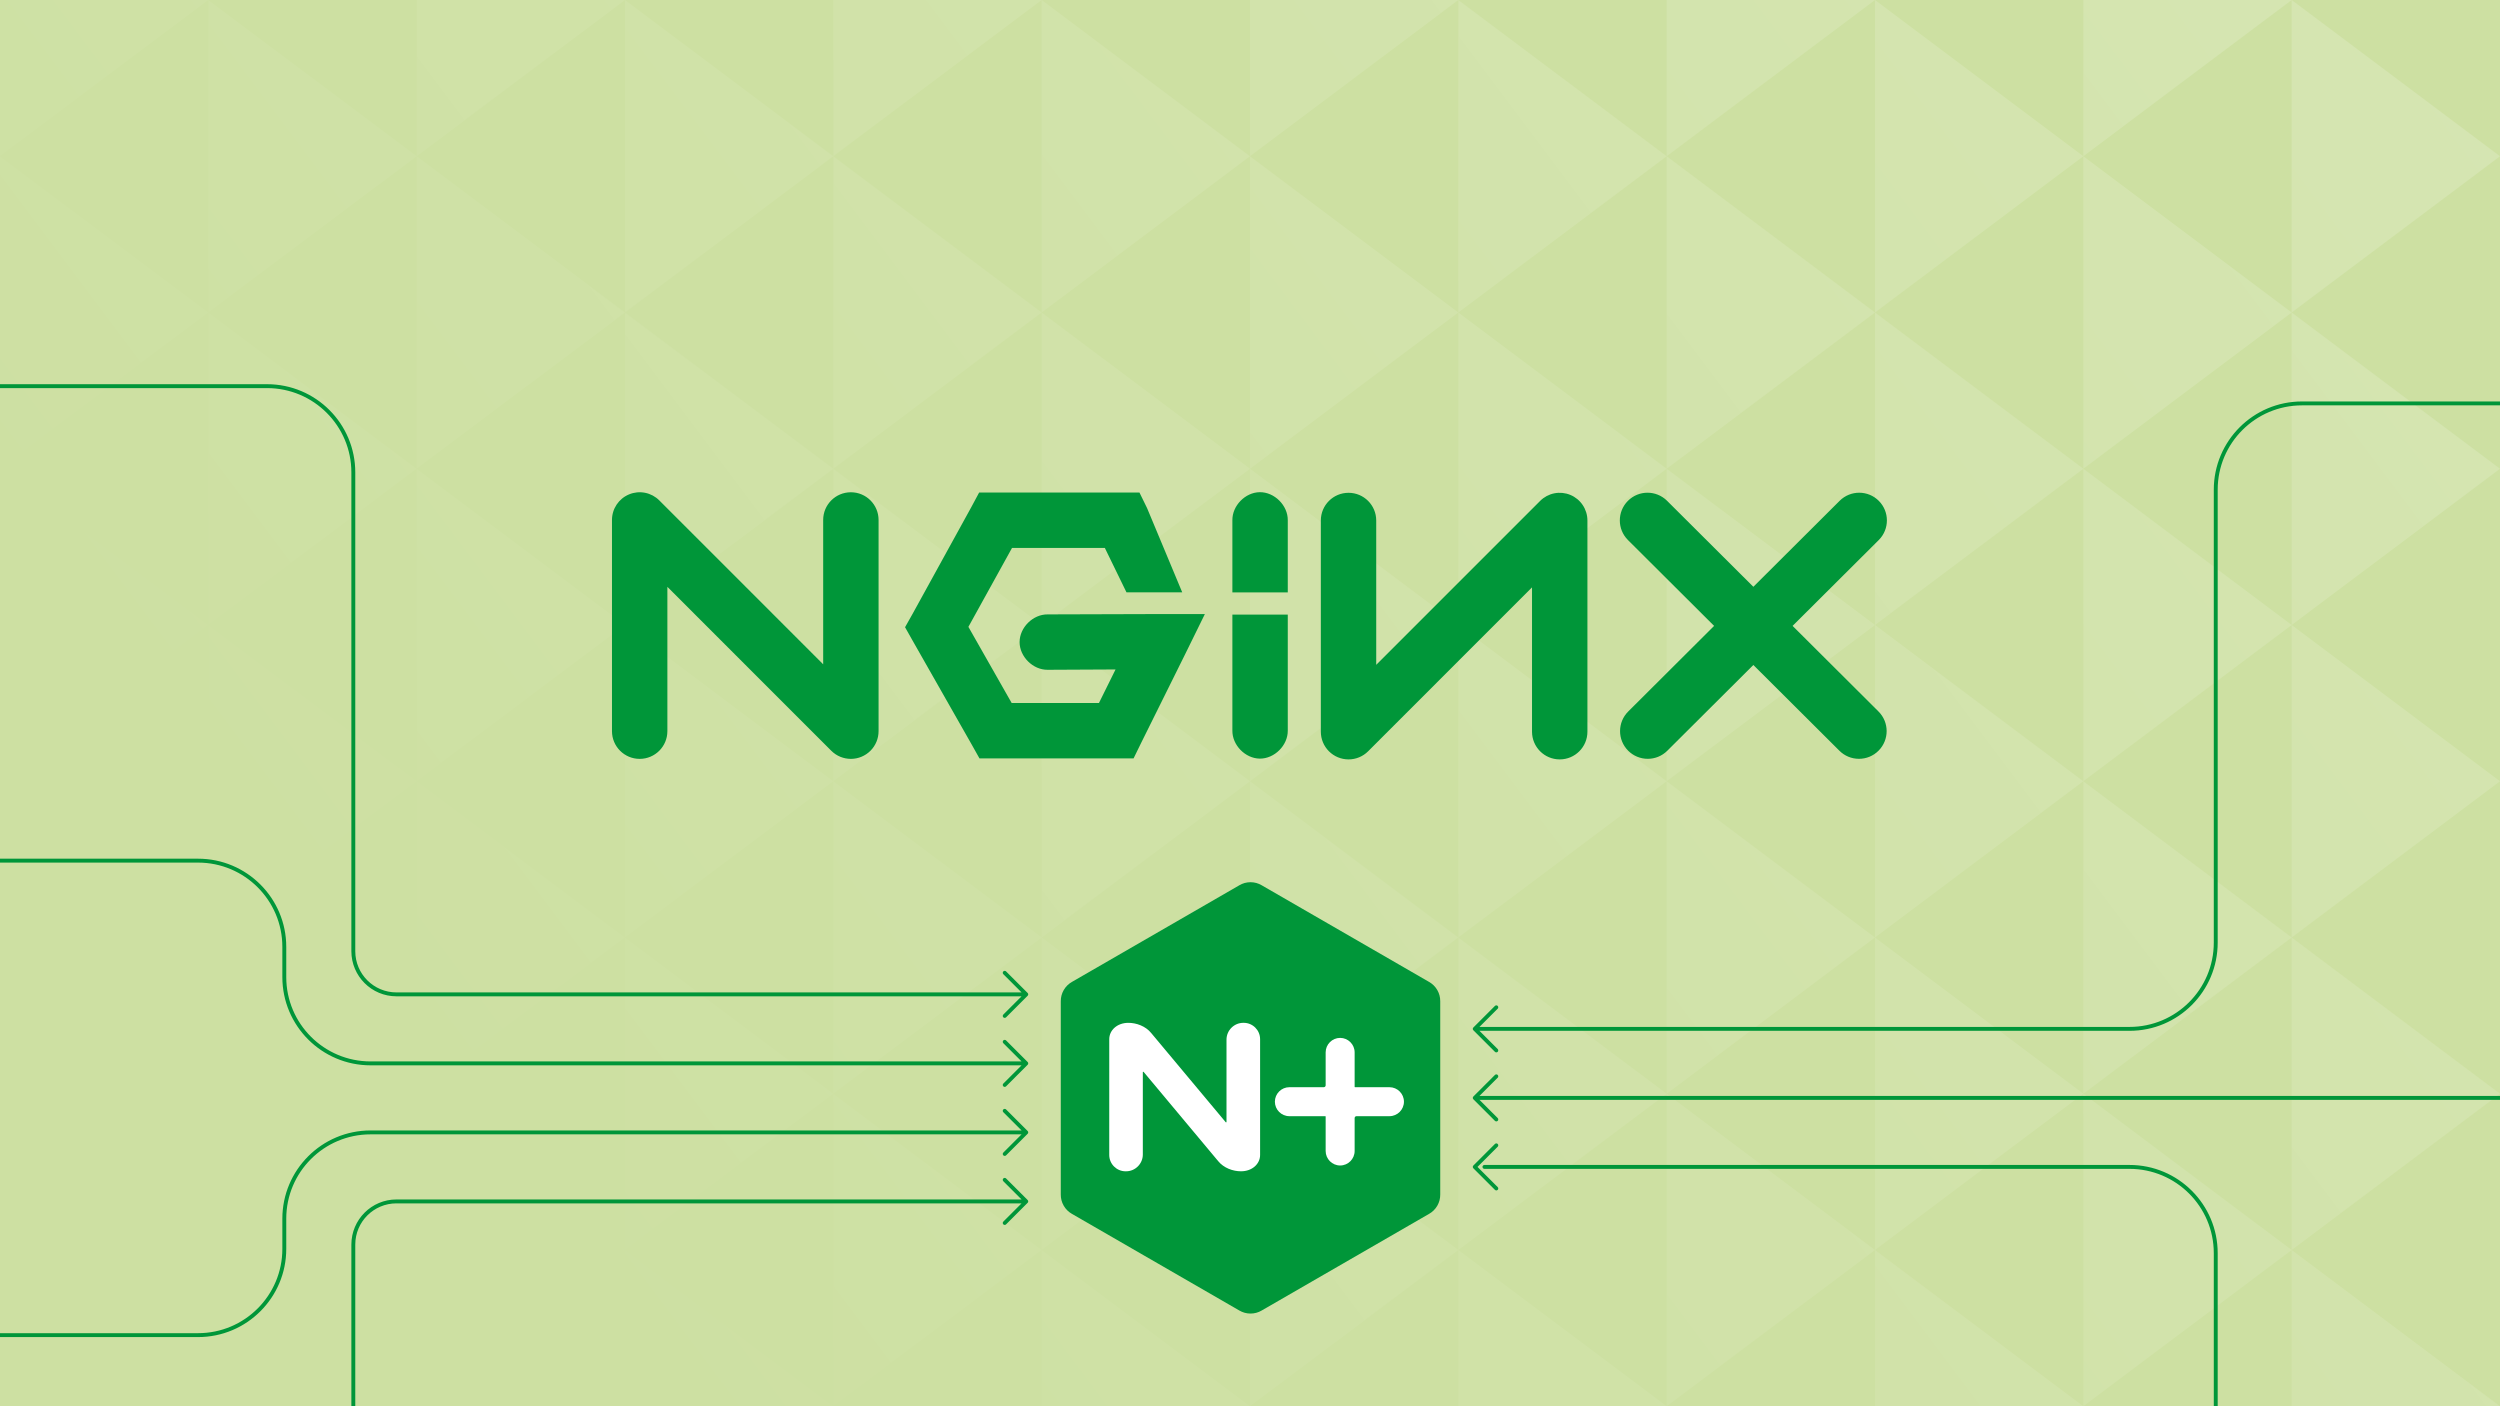 <svg width="1920" height="1080" viewBox="0 0 1920 1080" fill="none" xmlns="http://www.w3.org/2000/svg">
<rect x="0" y="0" width="1920" height="1080" fill="#333333" stroke="none"/>
<g clip-path="url(#clip0_12_142)">
<rect width="1920" height="1080" fill="#CDE0A2"/>
<g opacity="0.7">
<path d="M160 240L0 120V360L160 240Z" fill="url(#paint0_linear_12_142)"/>
<path d="M160 480L0 360V600L160 480Z" fill="url(#paint1_linear_12_142)"/>
<path d="M160 720L0 600V840L160 720Z" fill="url(#paint2_linear_12_142)"/>
<path d="M160 960L0 840V1080L160 960Z" fill="url(#paint3_linear_12_142)"/>
<path d="M160 3.05176e-05L0 0V120L160 3.05176e-05Z" fill="url(#paint4_linear_12_142)"/>
<path d="M480 240L320 120V360L480 240Z" fill="url(#paint5_linear_12_142)"/>
<path d="M480 480L320 360V600L480 480Z" fill="url(#paint6_linear_12_142)"/>
<path d="M480 720L320 600V840L480 720Z" fill="url(#paint7_linear_12_142)"/>
<path d="M480 960L320 840V1080L480 960Z" fill="url(#paint8_linear_12_142)"/>
<path d="M480 3.05176e-05L320 0V120L480 3.05176e-05Z" fill="url(#paint9_linear_12_142)"/>
<path d="M800 240L640 120V360L800 240Z" fill="url(#paint10_linear_12_142)"/>
<path d="M800 480L640 360V600L800 480Z" fill="url(#paint11_linear_12_142)"/>
<path d="M800 720L640 600V840L800 720Z" fill="url(#paint12_linear_12_142)"/>
<path d="M800 960L640 840V1080L800 960Z" fill="url(#paint13_linear_12_142)"/>
<path d="M800 3.05176e-05L640 0V120L800 3.05176e-05Z" fill="url(#paint14_linear_12_142)"/>
<path d="M1120 240L960 120V360L1120 240Z" fill="url(#paint15_linear_12_142)"/>
<path d="M1120 480L960 360V600L1120 480Z" fill="url(#paint16_linear_12_142)"/>
<path d="M1120 720L960 600V840L1120 720Z" fill="url(#paint17_linear_12_142)"/>
<path d="M1120 960L960 840V1080L1120 960Z" fill="url(#paint18_linear_12_142)"/>
<path d="M1120 3.05176e-05L960 0V120L1120 3.05176e-05Z" fill="url(#paint19_linear_12_142)"/>
<path d="M1440 240L1280 120V360L1440 240Z" fill="url(#paint20_linear_12_142)"/>
<path d="M1440 480L1280 360V600L1440 480Z" fill="url(#paint21_linear_12_142)"/>
<path d="M1440 720L1280 600V840L1440 720Z" fill="url(#paint22_linear_12_142)"/>
<path d="M1440 960L1280 840V1080L1440 960Z" fill="url(#paint23_linear_12_142)"/>
<path d="M1440 3.05176e-05L1280 0V120L1440 3.05176e-05Z" fill="url(#paint24_linear_12_142)"/>
<path d="M1760 240L1600 120V360L1760 240Z" fill="url(#paint25_linear_12_142)"/>
<path d="M1760 480L1600 360V600L1760 480Z" fill="url(#paint26_linear_12_142)"/>
<path d="M1760 720L1600 600V840L1760 720Z" fill="url(#paint27_linear_12_142)"/>
<path d="M1760 960L1600 840V1080L1760 960Z" fill="url(#paint28_linear_12_142)"/>
<path d="M1760 3.05176e-05L1600 0V120L1760 3.05176e-05Z" fill="url(#paint29_linear_12_142)"/>
<path d="M320 840L160 960V720L320 840Z" fill="url(#paint30_linear_12_142)"/>
<path d="M320 600L160 720V480L320 600Z" fill="url(#paint31_linear_12_142)"/>
<path d="M320 360L160 480V240L320 360Z" fill="url(#paint32_linear_12_142)"/>
<path d="M320 120L160 240V3.05176e-05L320 120Z" fill="url(#paint33_linear_12_142)"/>
<path d="M320 1080H160V960L320 1080Z" fill="url(#paint34_linear_12_142)"/>
<path d="M640 840L480 960V720L640 840Z" fill="url(#paint35_linear_12_142)"/>
<path d="M640 600L480 720V480L640 600Z" fill="url(#paint36_linear_12_142)"/>
<path d="M640 360L480 480V240L640 360Z" fill="url(#paint37_linear_12_142)"/>
<path d="M640 120L480 240V3.05176e-05L640 120Z" fill="url(#paint38_linear_12_142)"/>
<path d="M640 1080H480V960L640 1080Z" fill="url(#paint39_linear_12_142)"/>
<path d="M960 840L800 960V720L960 840Z" fill="url(#paint40_linear_12_142)"/>
<path d="M960 600L800 720V480L960 600Z" fill="url(#paint41_linear_12_142)"/>
<path d="M960 360L800 480V240L960 360Z" fill="url(#paint42_linear_12_142)"/>
<path d="M960 120L800 240V3.05176e-05L960 120Z" fill="url(#paint43_linear_12_142)"/>
<path d="M960 1080H800V960L960 1080Z" fill="url(#paint44_linear_12_142)"/>
<path d="M1280 840L1120 960V720L1280 840Z" fill="url(#paint45_linear_12_142)"/>
<path d="M1280 600L1120 720V480L1280 600Z" fill="url(#paint46_linear_12_142)"/>
<path d="M1280 360L1120 480V240L1280 360Z" fill="url(#paint47_linear_12_142)"/>
<path d="M1280 120L1120 240V3.05176e-05L1280 120Z" fill="url(#paint48_linear_12_142)"/>
<path d="M1280 1080H1120V960L1280 1080Z" fill="url(#paint49_linear_12_142)"/>
<path d="M1600 840L1440 960V720L1600 840Z" fill="url(#paint50_linear_12_142)"/>
<path d="M1600 600L1440 720V480L1600 600Z" fill="url(#paint51_linear_12_142)"/>
<path d="M1600 360L1440 480V240L1600 360Z" fill="url(#paint52_linear_12_142)"/>
<path d="M1600 120L1440 240V3.05176e-05L1600 120Z" fill="url(#paint53_linear_12_142)"/>
<path d="M1600 1080H1440V960L1600 1080Z" fill="url(#paint54_linear_12_142)"/>
<path d="M1920 840L1760 960V720L1920 840Z" fill="url(#paint55_linear_12_142)"/>
<path d="M1920 600L1760 720V480L1920 600Z" fill="url(#paint56_linear_12_142)"/>
<path d="M1920 360L1760 480V240L1920 360Z" fill="url(#paint57_linear_12_142)"/>
<path d="M1920 120L1760 240V3.05176e-05L1920 120Z" fill="url(#paint58_linear_12_142)"/>
<path d="M1920 1080H1760V960L1920 1080Z" fill="url(#paint59_linear_12_142)"/>
</g>
<path d="M653.471 582.813C647.939 582.813 642.496 580.662 638.427 576.585L512.544 450.691V561.543C512.544 573.295 503.022 582.815 491.272 582.815C479.53 582.815 470 573.293 470 561.543V399.333C470 390.722 475.191 382.97 483.138 379.678C487.023 378.064 491.301 377.641 495.428 378.463C499.554 379.284 503.344 381.312 506.316 384.291L632.199 510.185V399.333C632.199 387.581 641.721 378.061 653.471 378.061C665.223 378.061 674.743 387.583 674.743 399.333V561.543C674.74 567.184 672.498 572.593 668.509 576.581C664.52 580.57 659.112 582.812 653.471 582.815M751.976 378.266L746.131 389.175L700.924 471.333L695.079 481.707L700.924 492.069L746.133 571.576L752.24 582.474H870.57L876.416 570.512L910.186 502.439L925.341 471.595H891.042L804.628 471.859C793.389 471.706 783.049 481.891 783.049 493.131C783.049 504.37 793.389 514.564 804.628 514.404L856.744 514.139L843.981 539.928H776.973L743.729 481.431L777.237 420.808H848.513L865.131 454.909H907.947L880.959 390.238L875.104 378.266H751.978M967.475 378.001C956.328 378.137 946.324 388.4 946.467 399.538V454.972H989.011V399.538C989.145 388.218 978.783 377.858 967.475 378.001ZM1035.66 583.223C1030.02 583.219 1024.62 580.977 1020.63 576.988C1016.64 572.999 1014.4 567.591 1014.4 561.951V399.741C1014.4 387.991 1023.92 378.47 1035.67 378.47C1047.42 378.47 1056.94 387.991 1056.94 399.742V510.593L1182.83 384.697C1185.8 381.719 1189.59 379.692 1193.72 378.871C1197.85 378.05 1202.12 378.472 1206.01 380.084C1209.9 381.695 1213.22 384.423 1215.55 387.922C1217.89 391.42 1219.14 395.533 1219.14 399.741V561.951C1219.14 573.699 1209.62 583.221 1197.87 583.221C1186.11 583.221 1176.59 573.699 1176.59 561.949V451.1L1050.71 576.995C1048.73 578.971 1046.39 580.538 1043.81 581.607C1041.22 582.676 1038.46 583.225 1035.66 583.223M1376.71 480.683L1442.88 414.752C1451.2 406.464 1451.23 392.994 1442.93 384.664C1434.64 376.342 1421.18 376.325 1412.85 384.612L1346.58 450.658L1280.3 384.612C1271.97 376.317 1258.51 376.344 1250.23 384.664C1241.93 392.994 1241.96 406.464 1250.27 414.752L1316.44 480.685L1250.47 546.43C1242.14 554.727 1242.12 568.188 1250.41 576.509C1252.39 578.498 1254.73 580.075 1257.32 581.15C1259.91 582.225 1262.68 582.776 1265.48 582.771C1270.91 582.771 1276.34 580.704 1280.49 576.56L1346.58 510.711L1412.66 576.56C1414.63 578.532 1416.97 580.096 1419.55 581.162C1422.13 582.228 1424.89 582.774 1427.68 582.771C1433.14 582.771 1438.59 580.687 1442.74 576.509C1451.03 568.188 1451.01 554.727 1442.69 546.432L1376.71 480.683ZM967.475 582.618C956.328 582.484 946.324 572.221 946.467 561.084V472.039H989.011V561.084C989.145 572.392 978.783 582.754 967.475 582.618Z" fill="#009639"/>
<path d="M205.098 296.565L205.098 298.065H205.098V296.565ZM271.354 362.821L269.854 362.821L269.854 362.821L271.354 362.821ZM788.177 763.67L789.238 764.731C789.824 764.145 789.824 763.196 789.238 762.61L788.177 763.67ZM772.674 746.046C772.088 745.46 771.138 745.46 770.553 746.046C769.967 746.632 769.967 747.581 770.553 748.167L772.674 746.046ZM770.553 779.174C769.967 779.76 769.967 780.71 770.553 781.295C771.138 781.881 772.088 781.881 772.674 781.295L770.553 779.174ZM-298.474 296.564L-299.534 295.503C-300.12 296.089 -300.12 297.039 -299.534 297.625L-298.474 296.564ZM-280.849 281.061C-280.263 280.475 -280.263 279.525 -280.849 278.939C-281.434 278.354 -282.384 278.354 -282.97 278.939L-280.849 281.061ZM-282.97 314.189C-282.384 314.775 -281.435 314.775 -280.849 314.189C-280.263 313.603 -280.263 312.654 -280.849 312.068L-282.97 314.189ZM304.482 763.67L304.482 762.17H304.482V763.67ZM271.354 730.542L272.854 730.542L272.854 730.542L271.354 730.542ZM788.177 816.676L789.238 817.737C789.824 817.151 789.824 816.201 789.238 815.616L788.177 816.676ZM772.674 799.051C772.088 798.466 771.138 798.466 770.553 799.051C769.967 799.637 769.967 800.587 770.553 801.173L772.674 799.051ZM770.553 832.18C769.967 832.766 769.967 833.715 770.553 834.301C771.138 834.887 772.088 834.887 772.674 834.301L770.553 832.18ZM152.093 660.974L152.093 659.474H152.093L152.093 660.974ZM218.349 727.23L216.849 727.23L216.849 727.23L218.349 727.23ZM788.177 818.175C789.005 818.175 789.677 817.504 789.677 816.675C789.677 815.847 789.005 815.175 788.177 815.175V818.175ZM-298.474 660.974L-299.534 659.913C-300.12 660.499 -300.12 661.449 -299.534 662.034L-298.474 660.974ZM-280.849 645.47C-280.263 644.885 -280.263 643.935 -280.849 643.349C-281.434 642.763 -282.384 642.763 -282.97 643.349L-280.849 645.47ZM-282.97 678.599C-282.384 679.184 -281.435 679.184 -280.849 678.599C-280.263 678.013 -280.263 677.063 -280.849 676.477L-282.97 678.599ZM218.349 750.419L219.849 750.419L219.849 750.419L218.349 750.419ZM1635.43 788.672C1634.61 788.672 1633.93 789.344 1633.93 790.172C1633.93 791.001 1634.61 791.672 1635.43 791.672V788.672ZM1132.6 790.173L1131.54 789.112C1131.11 789.541 1130.99 790.186 1131.22 790.747C1131.45 791.307 1132 791.673 1132.6 791.673V790.173ZM1635.43 791.673C1636.26 791.673 1636.93 791.001 1636.93 790.173C1636.93 789.344 1636.26 788.673 1635.43 788.673V791.673ZM1150.23 774.67C1150.81 774.084 1150.81 773.135 1150.23 772.549C1149.64 771.963 1148.69 771.963 1148.11 772.549L1150.23 774.67ZM1133.66 789.113C1133.08 788.528 1132.13 788.528 1131.54 789.113C1130.96 789.699 1130.96 790.649 1131.54 791.235L1133.66 789.113ZM1148.11 807.799C1148.69 808.384 1149.64 808.384 1150.23 807.799C1150.81 807.213 1150.81 806.263 1150.23 805.677L1148.11 807.799ZM2270.77 311.316C2271.6 311.316 2272.27 310.645 2272.27 309.816C2272.27 308.988 2271.6 308.316 2270.77 308.316V311.316ZM2270.77 309.816L2271.83 310.877C2272.42 310.291 2272.42 309.341 2271.83 308.755L2270.77 309.816ZM2255.27 292.191C2254.68 291.605 2253.73 291.605 2253.15 292.191C2252.56 292.777 2252.56 293.727 2253.15 294.313L2255.27 292.191ZM2253.15 325.319C2252.56 325.905 2252.56 326.855 2253.15 327.441C2253.73 328.027 2254.68 328.027 2255.27 327.441L2253.15 325.319ZM1132.6 843.179L1131.54 842.118C1130.96 842.704 1130.96 843.654 1131.54 844.239L1132.6 843.179ZM1150.23 827.675C1150.82 827.089 1150.82 826.14 1150.23 825.554C1149.64 824.968 1148.69 824.968 1148.11 825.554L1150.23 827.675ZM1148.11 860.804C1148.69 861.39 1149.64 861.39 1150.23 860.804C1150.82 860.218 1150.82 859.268 1150.23 858.682L1148.11 860.804ZM2270.77 843.179L2271.83 844.24C2272.42 843.654 2272.42 842.704 2271.83 842.118L2270.77 843.179ZM2253.15 858.683C2252.56 859.268 2252.56 860.218 2253.15 860.804C2253.73 861.39 2254.68 861.39 2255.27 860.804L2253.15 858.683ZM2255.27 825.554C2254.68 824.968 2253.73 824.968 2253.15 825.554C2252.56 826.14 2252.56 827.089 2253.15 827.675L2255.27 825.554ZM2270.77 844.678C2271.6 844.678 2272.27 844.006 2272.27 843.178C2272.27 842.35 2271.6 841.678 2270.77 841.678L2270.77 844.678ZM1132.6 896.183L1131.54 895.122C1130.96 895.708 1130.96 896.658 1131.54 897.243L1132.6 896.183ZM1150.23 880.679C1150.82 880.093 1150.82 879.144 1150.23 878.558C1149.64 877.972 1148.69 877.972 1148.11 878.558L1150.23 880.679ZM1148.11 913.808C1148.69 914.393 1149.64 914.393 1150.23 913.808C1150.82 913.222 1150.82 912.272 1150.23 911.686L1148.11 913.808ZM1767.95 1376.54L1767.95 1375.04H1767.95V1376.54ZM1635.43 894.683C1634.61 894.683 1633.93 895.354 1633.93 896.183C1633.93 897.011 1634.61 897.683 1635.43 897.683V894.683ZM1140.05 894.683C1139.22 894.683 1138.55 895.355 1138.55 896.183C1138.55 897.012 1139.22 897.683 1140.05 897.683V894.683ZM1635.43 897.683C1636.26 897.683 1636.93 897.012 1636.93 896.183C1636.93 895.355 1636.26 894.683 1635.43 894.683V897.683ZM2270.77 1378.04C2271.6 1378.04 2272.27 1377.37 2272.27 1376.54C2272.27 1375.71 2271.6 1375.04 2270.77 1375.04L2270.77 1378.04ZM2270.77 1376.54L2271.83 1377.6C2272.42 1377.01 2272.42 1376.07 2271.83 1375.48L2270.77 1376.54ZM2253.15 1392.04C2252.56 1392.63 2252.56 1393.58 2253.15 1394.16C2253.73 1394.75 2254.68 1394.75 2255.27 1394.16L2253.15 1392.04ZM2255.27 1358.91C2254.68 1358.33 2253.73 1358.33 2253.15 1358.91C2252.56 1359.5 2252.56 1360.45 2253.15 1361.04L2255.27 1358.91ZM788.178 869.68L789.239 870.741C789.824 870.155 789.824 869.206 789.239 868.62L788.178 869.68ZM772.675 852.056C772.089 851.47 771.139 851.47 770.553 852.056C769.968 852.641 769.968 853.591 770.553 854.177L772.675 852.056ZM770.553 885.184C769.968 885.77 769.968 886.72 770.553 887.305C771.139 887.891 772.089 887.891 772.675 887.305L770.553 885.184ZM152.093 1025.38L152.093 1023.88L152.093 1023.88L152.093 1025.38ZM218.349 959.127L216.849 959.127V959.127H218.349ZM284.606 869.681L284.606 871.181L284.606 871.181L284.606 869.681ZM-298.474 1025.38L-299.534 1024.32C-300.12 1024.91 -300.12 1025.86 -299.534 1026.44L-298.474 1025.38ZM-282.97 1043.01C-282.384 1043.59 -281.434 1043.59 -280.849 1043.01C-280.263 1042.42 -280.263 1041.47 -280.849 1040.89L-282.97 1043.01ZM-280.849 1009.88C-280.263 1009.29 -280.263 1008.35 -280.849 1007.76C-281.435 1007.17 -282.385 1007.17 -282.97 1007.76L-280.849 1009.88ZM218.349 935.937L219.849 935.937V935.937H218.349ZM-298.474 1023.88C-299.302 1023.88 -299.974 1024.55 -299.974 1025.38C-299.974 1026.21 -299.302 1026.88 -298.474 1026.88L-298.474 1023.88ZM205.098 1389.79L205.098 1388.29H205.098L205.098 1389.79ZM271.354 1323.53L269.854 1323.53V1323.53H271.354ZM-298.474 1389.79L-299.534 1388.73C-300.12 1389.32 -300.12 1390.27 -299.534 1390.85L-298.474 1389.79ZM-282.97 1407.42C-282.384 1408 -281.434 1408 -280.849 1407.42C-280.263 1406.83 -280.263 1405.88 -280.849 1405.29L-282.97 1407.42ZM-280.849 1374.29C-280.263 1373.7 -280.263 1372.75 -280.849 1372.17C-281.435 1371.58 -282.385 1371.58 -282.97 1372.17L-280.849 1374.29ZM271.354 955.813L272.854 955.813V955.813H271.354ZM-298.474 1388.29C-299.302 1388.29 -299.974 1388.96 -299.974 1389.79C-299.974 1390.62 -299.302 1391.29 -298.474 1391.29L-298.474 1388.29ZM788.177 922.685L789.238 923.745C789.824 923.159 789.824 922.21 789.238 921.624L788.177 922.685ZM772.674 905.06C772.089 904.474 771.139 904.474 770.553 905.059C769.967 905.645 769.967 906.595 770.553 907.181L772.674 905.06ZM770.553 938.188C769.968 938.774 769.968 939.723 770.553 940.309C771.139 940.895 772.089 940.895 772.675 940.309L770.553 938.188ZM205.098 298.065C240.862 298.065 269.854 327.057 269.854 362.821H272.854C272.854 325.4 242.519 295.065 205.098 295.065V298.065ZM789.238 762.61L772.674 746.046L770.553 748.167L787.117 764.731L789.238 762.61ZM787.117 762.61L770.553 779.174L772.674 781.295L789.238 764.731L787.117 762.61ZM-297.413 297.625L-280.849 281.061L-282.97 278.939L-299.534 295.503L-297.413 297.625ZM-299.534 297.625L-282.97 314.189L-280.849 312.068L-297.413 295.503L-299.534 297.625ZM304.482 762.17C287.015 762.17 272.854 748.01 272.854 730.542H269.854C269.854 749.667 285.358 765.17 304.482 765.17V762.17ZM205.098 295.065L-298.474 295.064L-298.474 298.064L205.098 298.065L205.098 295.065ZM788.177 762.17L304.482 762.17L304.482 765.17L788.177 765.17L788.177 762.17ZM269.854 362.821L269.854 730.542L272.854 730.542L272.854 362.821L269.854 362.821ZM789.238 815.616L772.674 799.051L770.553 801.173L787.117 817.737L789.238 815.616ZM787.117 815.616L770.553 832.18L772.674 834.301L789.238 817.737L787.117 815.616ZM152.093 662.474C187.857 662.474 216.849 691.466 216.849 727.23H219.849C219.849 689.809 189.514 659.474 152.093 659.474V662.474ZM788.177 815.175H284.605V818.175H788.177V815.175ZM-297.413 662.034L-280.849 645.47L-282.97 643.349L-299.534 659.913L-297.413 662.034ZM-299.534 662.034L-282.97 678.599L-280.849 676.477L-297.413 659.913L-299.534 662.034ZM284.605 815.175C248.842 815.175 219.849 786.183 219.849 750.419H216.849C216.849 787.84 247.185 818.175 284.605 818.175V815.175ZM152.093 659.474L-298.474 659.474L-298.474 662.474L152.093 662.474L152.093 659.474ZM216.849 727.23L216.849 750.419L219.849 750.419L219.849 727.23L216.849 727.23ZM1767.95 308.316C1730.53 308.316 1700.19 338.652 1700.19 376.072H1703.19C1703.19 340.309 1732.18 311.316 1767.95 311.316V308.316ZM1635.43 791.672C1672.85 791.672 1703.19 761.337 1703.19 723.916H1700.19C1700.19 759.68 1671.2 788.672 1635.43 788.672V791.672ZM1132.6 791.673H1635.43V788.673H1132.6V791.673ZM1133.66 791.234L1150.23 774.67L1148.11 772.549L1131.54 789.112L1133.66 791.234ZM1131.54 791.235L1148.11 807.799L1150.23 805.677L1133.66 789.113L1131.54 791.235ZM1767.95 311.316H2270.77V308.316H1767.95V311.316ZM2271.83 308.755L2255.27 292.191L2253.15 294.313L2269.71 310.877L2271.83 308.755ZM2269.71 308.755L2253.15 325.319L2255.27 327.441L2271.83 310.877L2269.71 308.755ZM1700.19 376.072V723.916H1703.19V376.072H1700.19ZM1133.67 844.239L1150.23 827.675L1148.11 825.554L1131.54 842.118L1133.67 844.239ZM1131.54 844.239L1148.11 860.804L1150.23 858.682L1133.67 842.118L1131.54 844.239ZM2269.71 842.118L2253.15 858.683L2255.27 860.804L2271.83 844.24L2269.71 842.118ZM2271.83 842.118L2255.27 825.554L2253.15 827.675L2269.71 844.24L2271.83 842.118ZM1132.6 844.679L2270.77 844.678L2270.77 841.678L1132.6 841.679L1132.6 844.679ZM1133.67 897.243L1150.23 880.679L1148.11 878.558L1131.54 895.122L1133.67 897.243ZM1131.54 897.243L1148.11 913.808L1150.23 911.686L1133.67 895.122L1131.54 897.243ZM1767.95 1375.04C1732.18 1375.04 1703.19 1346.05 1703.19 1310.28H1700.19C1700.19 1347.7 1730.53 1378.04 1767.95 1378.04V1375.04ZM1635.43 897.683C1671.2 897.683 1700.19 926.675 1700.19 962.439H1703.19C1703.19 925.018 1672.85 894.683 1635.43 894.683V897.683ZM1140.05 897.683H1635.43V894.683H1140.05V897.683ZM1767.95 1378.04L2270.77 1378.04L2270.77 1375.04L1767.95 1375.04L1767.95 1378.04ZM2269.71 1375.48L2253.15 1392.04L2255.27 1394.16L2271.83 1377.6L2269.71 1375.48ZM2271.83 1375.48L2255.27 1358.91L2253.15 1361.04L2269.71 1377.6L2271.83 1375.48ZM1703.19 1310.28V962.439H1700.19V1310.28H1703.19ZM789.239 868.62L772.675 852.056L770.553 854.177L787.117 870.741L789.239 868.62ZM787.117 868.62L770.553 885.184L772.675 887.305L789.239 870.741L787.117 868.62ZM152.093 1026.88C189.514 1026.88 219.849 996.547 219.849 959.127H216.849C216.849 994.89 187.857 1023.88 152.093 1023.88V1026.88ZM788.178 868.18L284.606 868.181L284.606 871.181L788.178 871.18L788.178 868.18ZM-299.534 1026.44L-282.97 1043.01L-280.849 1040.89L-297.413 1024.32L-299.534 1026.44ZM-297.413 1026.44L-280.849 1009.88L-282.97 1007.76L-299.534 1024.32L-297.413 1026.44ZM284.606 868.181C247.185 868.181 216.849 898.517 216.849 935.937H219.849C219.849 900.173 248.842 871.181 284.606 871.181V868.181ZM152.093 1023.88L-298.474 1023.88L-298.474 1026.88L152.093 1026.88L152.093 1023.88ZM219.849 959.127L219.849 935.937L216.849 935.937L216.849 959.127L219.849 959.127ZM205.098 1391.29C242.519 1391.29 272.854 1360.95 272.854 1323.53H269.854C269.854 1359.3 240.862 1388.29 205.098 1388.29V1391.29ZM-299.534 1390.85L-282.97 1407.42L-280.849 1405.29L-297.413 1388.73L-299.534 1390.85ZM-297.413 1390.85L-280.849 1374.29L-282.97 1372.17L-299.534 1388.73L-297.413 1390.85ZM304.482 921.185C285.358 921.185 269.854 936.688 269.854 955.813H272.854C272.854 938.345 287.015 924.185 304.482 924.185V921.185ZM205.098 1388.29L-298.474 1388.29L-298.474 1391.29L205.098 1391.29L205.098 1388.29ZM788.177 921.185H304.482V924.185H788.177V921.185ZM272.854 1323.53L272.854 955.813L269.854 955.813L269.854 1323.53L272.854 1323.53ZM789.238 921.624L772.674 905.06L770.553 907.181L787.117 923.745L789.238 921.624ZM787.117 921.624L770.553 938.188L772.675 940.309L789.238 923.745L787.117 921.624Z" fill="#009639"/>
<path d="M816.942 926C818.5 928.702 820.696 930.81 823.229 932.239L951.844 1006.49L951.848 1006.49C954.357 1007.97 957.276 1008.82 960.395 1008.82C963.515 1008.82 966.437 1007.97 968.942 1006.49L1097.56 932.235C1100.09 930.806 1102.28 928.702 1103.84 926C1105.41 923.298 1106.13 920.348 1106.1 917.437V768.926L1106.1 768.922C1106.12 766.015 1105.4 763.06 1103.84 760.358C1102.28 757.656 1100.08 755.553 1097.55 754.119L968.934 679.864V679.86C966.429 678.382 963.511 677.535 960.391 677.535C957.276 677.535 954.357 678.382 951.852 679.86V679.864L823.237 754.119C820.704 755.553 818.508 757.656 816.946 760.358C815.389 763.06 814.662 766.015 814.686 768.922L814.682 768.926V917.437C814.654 920.348 815.38 923.298 816.938 926" fill="#009639"/>
<path d="M935.502 891.684C939.845 897.069 946.942 899.553 953.088 899.553C961.678 899.553 967.755 893.881 967.755 887.014V798.082C967.755 791.181 962.113 785.532 955.211 785.532H954.845C947.76 785.532 941.957 791.335 941.957 798.426L941.951 861.645C941.951 861.966 941.556 862.109 941.351 861.863L884.152 793.401C879.808 788.022 872.706 785.538 866.56 785.538C857.975 785.538 851.909 791.221 851.909 798.082L851.898 887.014C851.898 893.91 857.541 899.558 864.436 899.558H864.808C871.893 899.558 877.69 893.756 877.69 886.671V823.446C877.69 823.131 878.097 822.988 878.303 823.228L935.502 891.684Z" fill="white"/>
<path d="M1067.1 834.968H1040.66C1040.5 834.968 1040.36 834.836 1040.36 834.659V808.231C1040.36 802.114 1035.35 797.101 1029.23 797.101C1023.11 797.101 1018.1 802.114 1018.1 808.231V829.617V832.227V833.537C1018.1 834.321 1017.45 834.968 1016.66 834.968H1015.02H1012.75H990.234C984.116 834.968 979.109 839.976 979.109 846.099C979.109 852.222 984.116 857.23 990.228 857.23H1017.79C1017.97 857.23 1018.1 857.367 1018.1 857.533V883.966C1018.1 890.09 1023.11 895.097 1029.23 895.097C1035.35 895.097 1040.36 890.09 1040.36 883.966V862.58V859.988V858.66C1040.36 857.871 1041 857.23 1041.79 857.23H1042.52H1045.71H1067.1C1073.22 857.23 1078.23 852.222 1078.23 846.099C1078.23 839.976 1073.22 834.968 1067.1 834.968Z" fill="white"/>
</g>
<defs>
<linearGradient id="paint0_linear_12_142" x1="480" y1="1080" x2="1920" y2="-7.21216e-05" gradientUnits="userSpaceOnUse">
<stop stop-color="white" stop-opacity="0"/>
<stop offset="1" stop-color="white" stop-opacity="0.25"/>
</linearGradient>
<linearGradient id="paint1_linear_12_142" x1="480" y1="1080" x2="1920" y2="-7.21216e-05" gradientUnits="userSpaceOnUse">
<stop stop-color="white" stop-opacity="0"/>
<stop offset="1" stop-color="white" stop-opacity="0.25"/>
</linearGradient>
<linearGradient id="paint2_linear_12_142" x1="480" y1="1080" x2="1920" y2="-7.21216e-05" gradientUnits="userSpaceOnUse">
<stop stop-color="white" stop-opacity="0"/>
<stop offset="1" stop-color="white" stop-opacity="0.25"/>
</linearGradient>
<linearGradient id="paint3_linear_12_142" x1="480" y1="1080" x2="1920" y2="-7.21216e-05" gradientUnits="userSpaceOnUse">
<stop stop-color="white" stop-opacity="0"/>
<stop offset="1" stop-color="white" stop-opacity="0.25"/>
</linearGradient>
<linearGradient id="paint4_linear_12_142" x1="480" y1="1080" x2="1920" y2="-7.21216e-05" gradientUnits="userSpaceOnUse">
<stop stop-color="white" stop-opacity="0"/>
<stop offset="1" stop-color="white" stop-opacity="0.25"/>
</linearGradient>
<linearGradient id="paint5_linear_12_142" x1="480" y1="1080" x2="1920" y2="-7.21216e-05" gradientUnits="userSpaceOnUse">
<stop stop-color="white" stop-opacity="0"/>
<stop offset="1" stop-color="white" stop-opacity="0.25"/>
</linearGradient>
<linearGradient id="paint6_linear_12_142" x1="480" y1="1080" x2="1920" y2="-7.21216e-05" gradientUnits="userSpaceOnUse">
<stop stop-color="white" stop-opacity="0"/>
<stop offset="1" stop-color="white" stop-opacity="0.25"/>
</linearGradient>
<linearGradient id="paint7_linear_12_142" x1="480" y1="1080" x2="1920" y2="-7.21216e-05" gradientUnits="userSpaceOnUse">
<stop stop-color="white" stop-opacity="0"/>
<stop offset="1" stop-color="white" stop-opacity="0.25"/>
</linearGradient>
<linearGradient id="paint8_linear_12_142" x1="480" y1="1080" x2="1920" y2="-7.21216e-05" gradientUnits="userSpaceOnUse">
<stop stop-color="white" stop-opacity="0"/>
<stop offset="1" stop-color="white" stop-opacity="0.25"/>
</linearGradient>
<linearGradient id="paint9_linear_12_142" x1="480" y1="1080" x2="1920" y2="-7.21216e-05" gradientUnits="userSpaceOnUse">
<stop stop-color="white" stop-opacity="0"/>
<stop offset="1" stop-color="white" stop-opacity="0.25"/>
</linearGradient>
<linearGradient id="paint10_linear_12_142" x1="480" y1="1080" x2="1920" y2="-7.21216e-05" gradientUnits="userSpaceOnUse">
<stop stop-color="white" stop-opacity="0"/>
<stop offset="1" stop-color="white" stop-opacity="0.25"/>
</linearGradient>
<linearGradient id="paint11_linear_12_142" x1="480" y1="1080" x2="1920" y2="-7.21216e-05" gradientUnits="userSpaceOnUse">
<stop stop-color="white" stop-opacity="0"/>
<stop offset="1" stop-color="white" stop-opacity="0.25"/>
</linearGradient>
<linearGradient id="paint12_linear_12_142" x1="480" y1="1080" x2="1920" y2="-7.21216e-05" gradientUnits="userSpaceOnUse">
<stop stop-color="white" stop-opacity="0"/>
<stop offset="1" stop-color="white" stop-opacity="0.25"/>
</linearGradient>
<linearGradient id="paint13_linear_12_142" x1="480" y1="1080" x2="1920" y2="-7.21216e-05" gradientUnits="userSpaceOnUse">
<stop stop-color="white" stop-opacity="0"/>
<stop offset="1" stop-color="white" stop-opacity="0.25"/>
</linearGradient>
<linearGradient id="paint14_linear_12_142" x1="480" y1="1080" x2="1920" y2="-7.21216e-05" gradientUnits="userSpaceOnUse">
<stop stop-color="white" stop-opacity="0"/>
<stop offset="1" stop-color="white" stop-opacity="0.25"/>
</linearGradient>
<linearGradient id="paint15_linear_12_142" x1="480" y1="1080" x2="1920" y2="-7.21216e-05" gradientUnits="userSpaceOnUse">
<stop stop-color="white" stop-opacity="0"/>
<stop offset="1" stop-color="white" stop-opacity="0.25"/>
</linearGradient>
<linearGradient id="paint16_linear_12_142" x1="480" y1="1080" x2="1920" y2="-7.21216e-05" gradientUnits="userSpaceOnUse">
<stop stop-color="white" stop-opacity="0"/>
<stop offset="1" stop-color="white" stop-opacity="0.25"/>
</linearGradient>
<linearGradient id="paint17_linear_12_142" x1="480" y1="1080" x2="1920" y2="-7.21216e-05" gradientUnits="userSpaceOnUse">
<stop stop-color="white" stop-opacity="0"/>
<stop offset="1" stop-color="white" stop-opacity="0.25"/>
</linearGradient>
<linearGradient id="paint18_linear_12_142" x1="480" y1="1080" x2="1920" y2="-7.21216e-05" gradientUnits="userSpaceOnUse">
<stop stop-color="white" stop-opacity="0"/>
<stop offset="1" stop-color="white" stop-opacity="0.25"/>
</linearGradient>
<linearGradient id="paint19_linear_12_142" x1="480" y1="1080" x2="1920" y2="-7.21216e-05" gradientUnits="userSpaceOnUse">
<stop stop-color="white" stop-opacity="0"/>
<stop offset="1" stop-color="white" stop-opacity="0.25"/>
</linearGradient>
<linearGradient id="paint20_linear_12_142" x1="480" y1="1080" x2="1920" y2="-7.21216e-05" gradientUnits="userSpaceOnUse">
<stop stop-color="white" stop-opacity="0"/>
<stop offset="1" stop-color="white" stop-opacity="0.25"/>
</linearGradient>
<linearGradient id="paint21_linear_12_142" x1="480" y1="1080" x2="1920" y2="-7.21216e-05" gradientUnits="userSpaceOnUse">
<stop stop-color="white" stop-opacity="0"/>
<stop offset="1" stop-color="white" stop-opacity="0.25"/>
</linearGradient>
<linearGradient id="paint22_linear_12_142" x1="480" y1="1080" x2="1920" y2="-7.21216e-05" gradientUnits="userSpaceOnUse">
<stop stop-color="white" stop-opacity="0"/>
<stop offset="1" stop-color="white" stop-opacity="0.25"/>
</linearGradient>
<linearGradient id="paint23_linear_12_142" x1="480" y1="1080" x2="1920" y2="-7.21216e-05" gradientUnits="userSpaceOnUse">
<stop stop-color="white" stop-opacity="0"/>
<stop offset="1" stop-color="white" stop-opacity="0.25"/>
</linearGradient>
<linearGradient id="paint24_linear_12_142" x1="480" y1="1080" x2="1920" y2="-7.21216e-05" gradientUnits="userSpaceOnUse">
<stop stop-color="white" stop-opacity="0"/>
<stop offset="1" stop-color="white" stop-opacity="0.25"/>
</linearGradient>
<linearGradient id="paint25_linear_12_142" x1="480" y1="1080" x2="1920" y2="-7.21216e-05" gradientUnits="userSpaceOnUse">
<stop stop-color="white" stop-opacity="0"/>
<stop offset="1" stop-color="white" stop-opacity="0.25"/>
</linearGradient>
<linearGradient id="paint26_linear_12_142" x1="480" y1="1080" x2="1920" y2="-7.21216e-05" gradientUnits="userSpaceOnUse">
<stop stop-color="white" stop-opacity="0"/>
<stop offset="1" stop-color="white" stop-opacity="0.25"/>
</linearGradient>
<linearGradient id="paint27_linear_12_142" x1="480" y1="1080" x2="1920" y2="-7.21216e-05" gradientUnits="userSpaceOnUse">
<stop stop-color="white" stop-opacity="0"/>
<stop offset="1" stop-color="white" stop-opacity="0.25"/>
</linearGradient>
<linearGradient id="paint28_linear_12_142" x1="480" y1="1080" x2="1920" y2="-7.21216e-05" gradientUnits="userSpaceOnUse">
<stop stop-color="white" stop-opacity="0"/>
<stop offset="1" stop-color="white" stop-opacity="0.25"/>
</linearGradient>
<linearGradient id="paint29_linear_12_142" x1="480" y1="1080" x2="1920" y2="-7.21216e-05" gradientUnits="userSpaceOnUse">
<stop stop-color="white" stop-opacity="0"/>
<stop offset="1" stop-color="white" stop-opacity="0.25"/>
</linearGradient>
<linearGradient id="paint30_linear_12_142" x1="480" y1="1080" x2="1920" y2="-7.21216e-05" gradientUnits="userSpaceOnUse">
<stop stop-color="white" stop-opacity="0"/>
<stop offset="1" stop-color="white" stop-opacity="0.25"/>
</linearGradient>
<linearGradient id="paint31_linear_12_142" x1="480" y1="1080" x2="1920" y2="-7.21216e-05" gradientUnits="userSpaceOnUse">
<stop stop-color="white" stop-opacity="0"/>
<stop offset="1" stop-color="white" stop-opacity="0.25"/>
</linearGradient>
<linearGradient id="paint32_linear_12_142" x1="480" y1="1080" x2="1920" y2="-7.21216e-05" gradientUnits="userSpaceOnUse">
<stop stop-color="white" stop-opacity="0"/>
<stop offset="1" stop-color="white" stop-opacity="0.25"/>
</linearGradient>
<linearGradient id="paint33_linear_12_142" x1="480" y1="1080" x2="1920" y2="-7.21216e-05" gradientUnits="userSpaceOnUse">
<stop stop-color="white" stop-opacity="0"/>
<stop offset="1" stop-color="white" stop-opacity="0.25"/>
</linearGradient>
<linearGradient id="paint34_linear_12_142" x1="480" y1="1080" x2="1920" y2="-7.21216e-05" gradientUnits="userSpaceOnUse">
<stop stop-color="white" stop-opacity="0"/>
<stop offset="1" stop-color="white" stop-opacity="0.25"/>
</linearGradient>
<linearGradient id="paint35_linear_12_142" x1="480" y1="1080" x2="1920" y2="-7.21216e-05" gradientUnits="userSpaceOnUse">
<stop stop-color="white" stop-opacity="0"/>
<stop offset="1" stop-color="white" stop-opacity="0.25"/>
</linearGradient>
<linearGradient id="paint36_linear_12_142" x1="480" y1="1080" x2="1920" y2="-7.21216e-05" gradientUnits="userSpaceOnUse">
<stop stop-color="white" stop-opacity="0"/>
<stop offset="1" stop-color="white" stop-opacity="0.25"/>
</linearGradient>
<linearGradient id="paint37_linear_12_142" x1="480" y1="1080" x2="1920" y2="-7.21216e-05" gradientUnits="userSpaceOnUse">
<stop stop-color="white" stop-opacity="0"/>
<stop offset="1" stop-color="white" stop-opacity="0.25"/>
</linearGradient>
<linearGradient id="paint38_linear_12_142" x1="480" y1="1080" x2="1920" y2="-7.21216e-05" gradientUnits="userSpaceOnUse">
<stop stop-color="white" stop-opacity="0"/>
<stop offset="1" stop-color="white" stop-opacity="0.25"/>
</linearGradient>
<linearGradient id="paint39_linear_12_142" x1="480" y1="1080" x2="1920" y2="-7.21216e-05" gradientUnits="userSpaceOnUse">
<stop stop-color="white" stop-opacity="0"/>
<stop offset="1" stop-color="white" stop-opacity="0.25"/>
</linearGradient>
<linearGradient id="paint40_linear_12_142" x1="480" y1="1080" x2="1920" y2="-7.21216e-05" gradientUnits="userSpaceOnUse">
<stop stop-color="white" stop-opacity="0"/>
<stop offset="1" stop-color="white" stop-opacity="0.25"/>
</linearGradient>
<linearGradient id="paint41_linear_12_142" x1="480" y1="1080" x2="1920" y2="-7.21216e-05" gradientUnits="userSpaceOnUse">
<stop stop-color="white" stop-opacity="0"/>
<stop offset="1" stop-color="white" stop-opacity="0.25"/>
</linearGradient>
<linearGradient id="paint42_linear_12_142" x1="480" y1="1080" x2="1920" y2="-7.21216e-05" gradientUnits="userSpaceOnUse">
<stop stop-color="white" stop-opacity="0"/>
<stop offset="1" stop-color="white" stop-opacity="0.25"/>
</linearGradient>
<linearGradient id="paint43_linear_12_142" x1="480" y1="1080" x2="1920" y2="-7.21216e-05" gradientUnits="userSpaceOnUse">
<stop stop-color="white" stop-opacity="0"/>
<stop offset="1" stop-color="white" stop-opacity="0.25"/>
</linearGradient>
<linearGradient id="paint44_linear_12_142" x1="480" y1="1080" x2="1920" y2="-7.21216e-05" gradientUnits="userSpaceOnUse">
<stop stop-color="white" stop-opacity="0"/>
<stop offset="1" stop-color="white" stop-opacity="0.25"/>
</linearGradient>
<linearGradient id="paint45_linear_12_142" x1="480" y1="1080" x2="1920" y2="-7.21216e-05" gradientUnits="userSpaceOnUse">
<stop stop-color="white" stop-opacity="0"/>
<stop offset="1" stop-color="white" stop-opacity="0.25"/>
</linearGradient>
<linearGradient id="paint46_linear_12_142" x1="480" y1="1080" x2="1920" y2="-7.21216e-05" gradientUnits="userSpaceOnUse">
<stop stop-color="white" stop-opacity="0"/>
<stop offset="1" stop-color="white" stop-opacity="0.25"/>
</linearGradient>
<linearGradient id="paint47_linear_12_142" x1="480" y1="1080" x2="1920" y2="-7.21216e-05" gradientUnits="userSpaceOnUse">
<stop stop-color="white" stop-opacity="0"/>
<stop offset="1" stop-color="white" stop-opacity="0.25"/>
</linearGradient>
<linearGradient id="paint48_linear_12_142" x1="480" y1="1080" x2="1920" y2="-7.21216e-05" gradientUnits="userSpaceOnUse">
<stop stop-color="white" stop-opacity="0"/>
<stop offset="1" stop-color="white" stop-opacity="0.25"/>
</linearGradient>
<linearGradient id="paint49_linear_12_142" x1="480" y1="1080" x2="1920" y2="-7.21216e-05" gradientUnits="userSpaceOnUse">
<stop stop-color="white" stop-opacity="0"/>
<stop offset="1" stop-color="white" stop-opacity="0.25"/>
</linearGradient>
<linearGradient id="paint50_linear_12_142" x1="480" y1="1080" x2="1920" y2="-7.21216e-05" gradientUnits="userSpaceOnUse">
<stop stop-color="white" stop-opacity="0"/>
<stop offset="1" stop-color="white" stop-opacity="0.25"/>
</linearGradient>
<linearGradient id="paint51_linear_12_142" x1="480" y1="1080" x2="1920" y2="-7.21216e-05" gradientUnits="userSpaceOnUse">
<stop stop-color="white" stop-opacity="0"/>
<stop offset="1" stop-color="white" stop-opacity="0.25"/>
</linearGradient>
<linearGradient id="paint52_linear_12_142" x1="480" y1="1080" x2="1920" y2="-7.21216e-05" gradientUnits="userSpaceOnUse">
<stop stop-color="white" stop-opacity="0"/>
<stop offset="1" stop-color="white" stop-opacity="0.25"/>
</linearGradient>
<linearGradient id="paint53_linear_12_142" x1="480" y1="1080" x2="1920" y2="-7.21216e-05" gradientUnits="userSpaceOnUse">
<stop stop-color="white" stop-opacity="0"/>
<stop offset="1" stop-color="white" stop-opacity="0.25"/>
</linearGradient>
<linearGradient id="paint54_linear_12_142" x1="480" y1="1080" x2="1920" y2="-7.21216e-05" gradientUnits="userSpaceOnUse">
<stop stop-color="white" stop-opacity="0"/>
<stop offset="1" stop-color="white" stop-opacity="0.25"/>
</linearGradient>
<linearGradient id="paint55_linear_12_142" x1="480" y1="1080" x2="1920" y2="-7.21216e-05" gradientUnits="userSpaceOnUse">
<stop stop-color="white" stop-opacity="0"/>
<stop offset="1" stop-color="white" stop-opacity="0.25"/>
</linearGradient>
<linearGradient id="paint56_linear_12_142" x1="480" y1="1080" x2="1920" y2="-7.21216e-05" gradientUnits="userSpaceOnUse">
<stop stop-color="white" stop-opacity="0"/>
<stop offset="1" stop-color="white" stop-opacity="0.25"/>
</linearGradient>
<linearGradient id="paint57_linear_12_142" x1="480" y1="1080" x2="1920" y2="-7.21216e-05" gradientUnits="userSpaceOnUse">
<stop stop-color="white" stop-opacity="0"/>
<stop offset="1" stop-color="white" stop-opacity="0.25"/>
</linearGradient>
<linearGradient id="paint58_linear_12_142" x1="480" y1="1080" x2="1920" y2="-7.21216e-05" gradientUnits="userSpaceOnUse">
<stop stop-color="white" stop-opacity="0"/>
<stop offset="1" stop-color="white" stop-opacity="0.25"/>
</linearGradient>
<linearGradient id="paint59_linear_12_142" x1="480" y1="1080" x2="1920" y2="-7.21216e-05" gradientUnits="userSpaceOnUse">
<stop stop-color="white" stop-opacity="0"/>
<stop offset="1" stop-color="white" stop-opacity="0.25"/>
</linearGradient>
<clipPath id="clip0_12_142">
<rect width="1920" height="1080" fill="white"/>
</clipPath>
</defs>
</svg>
